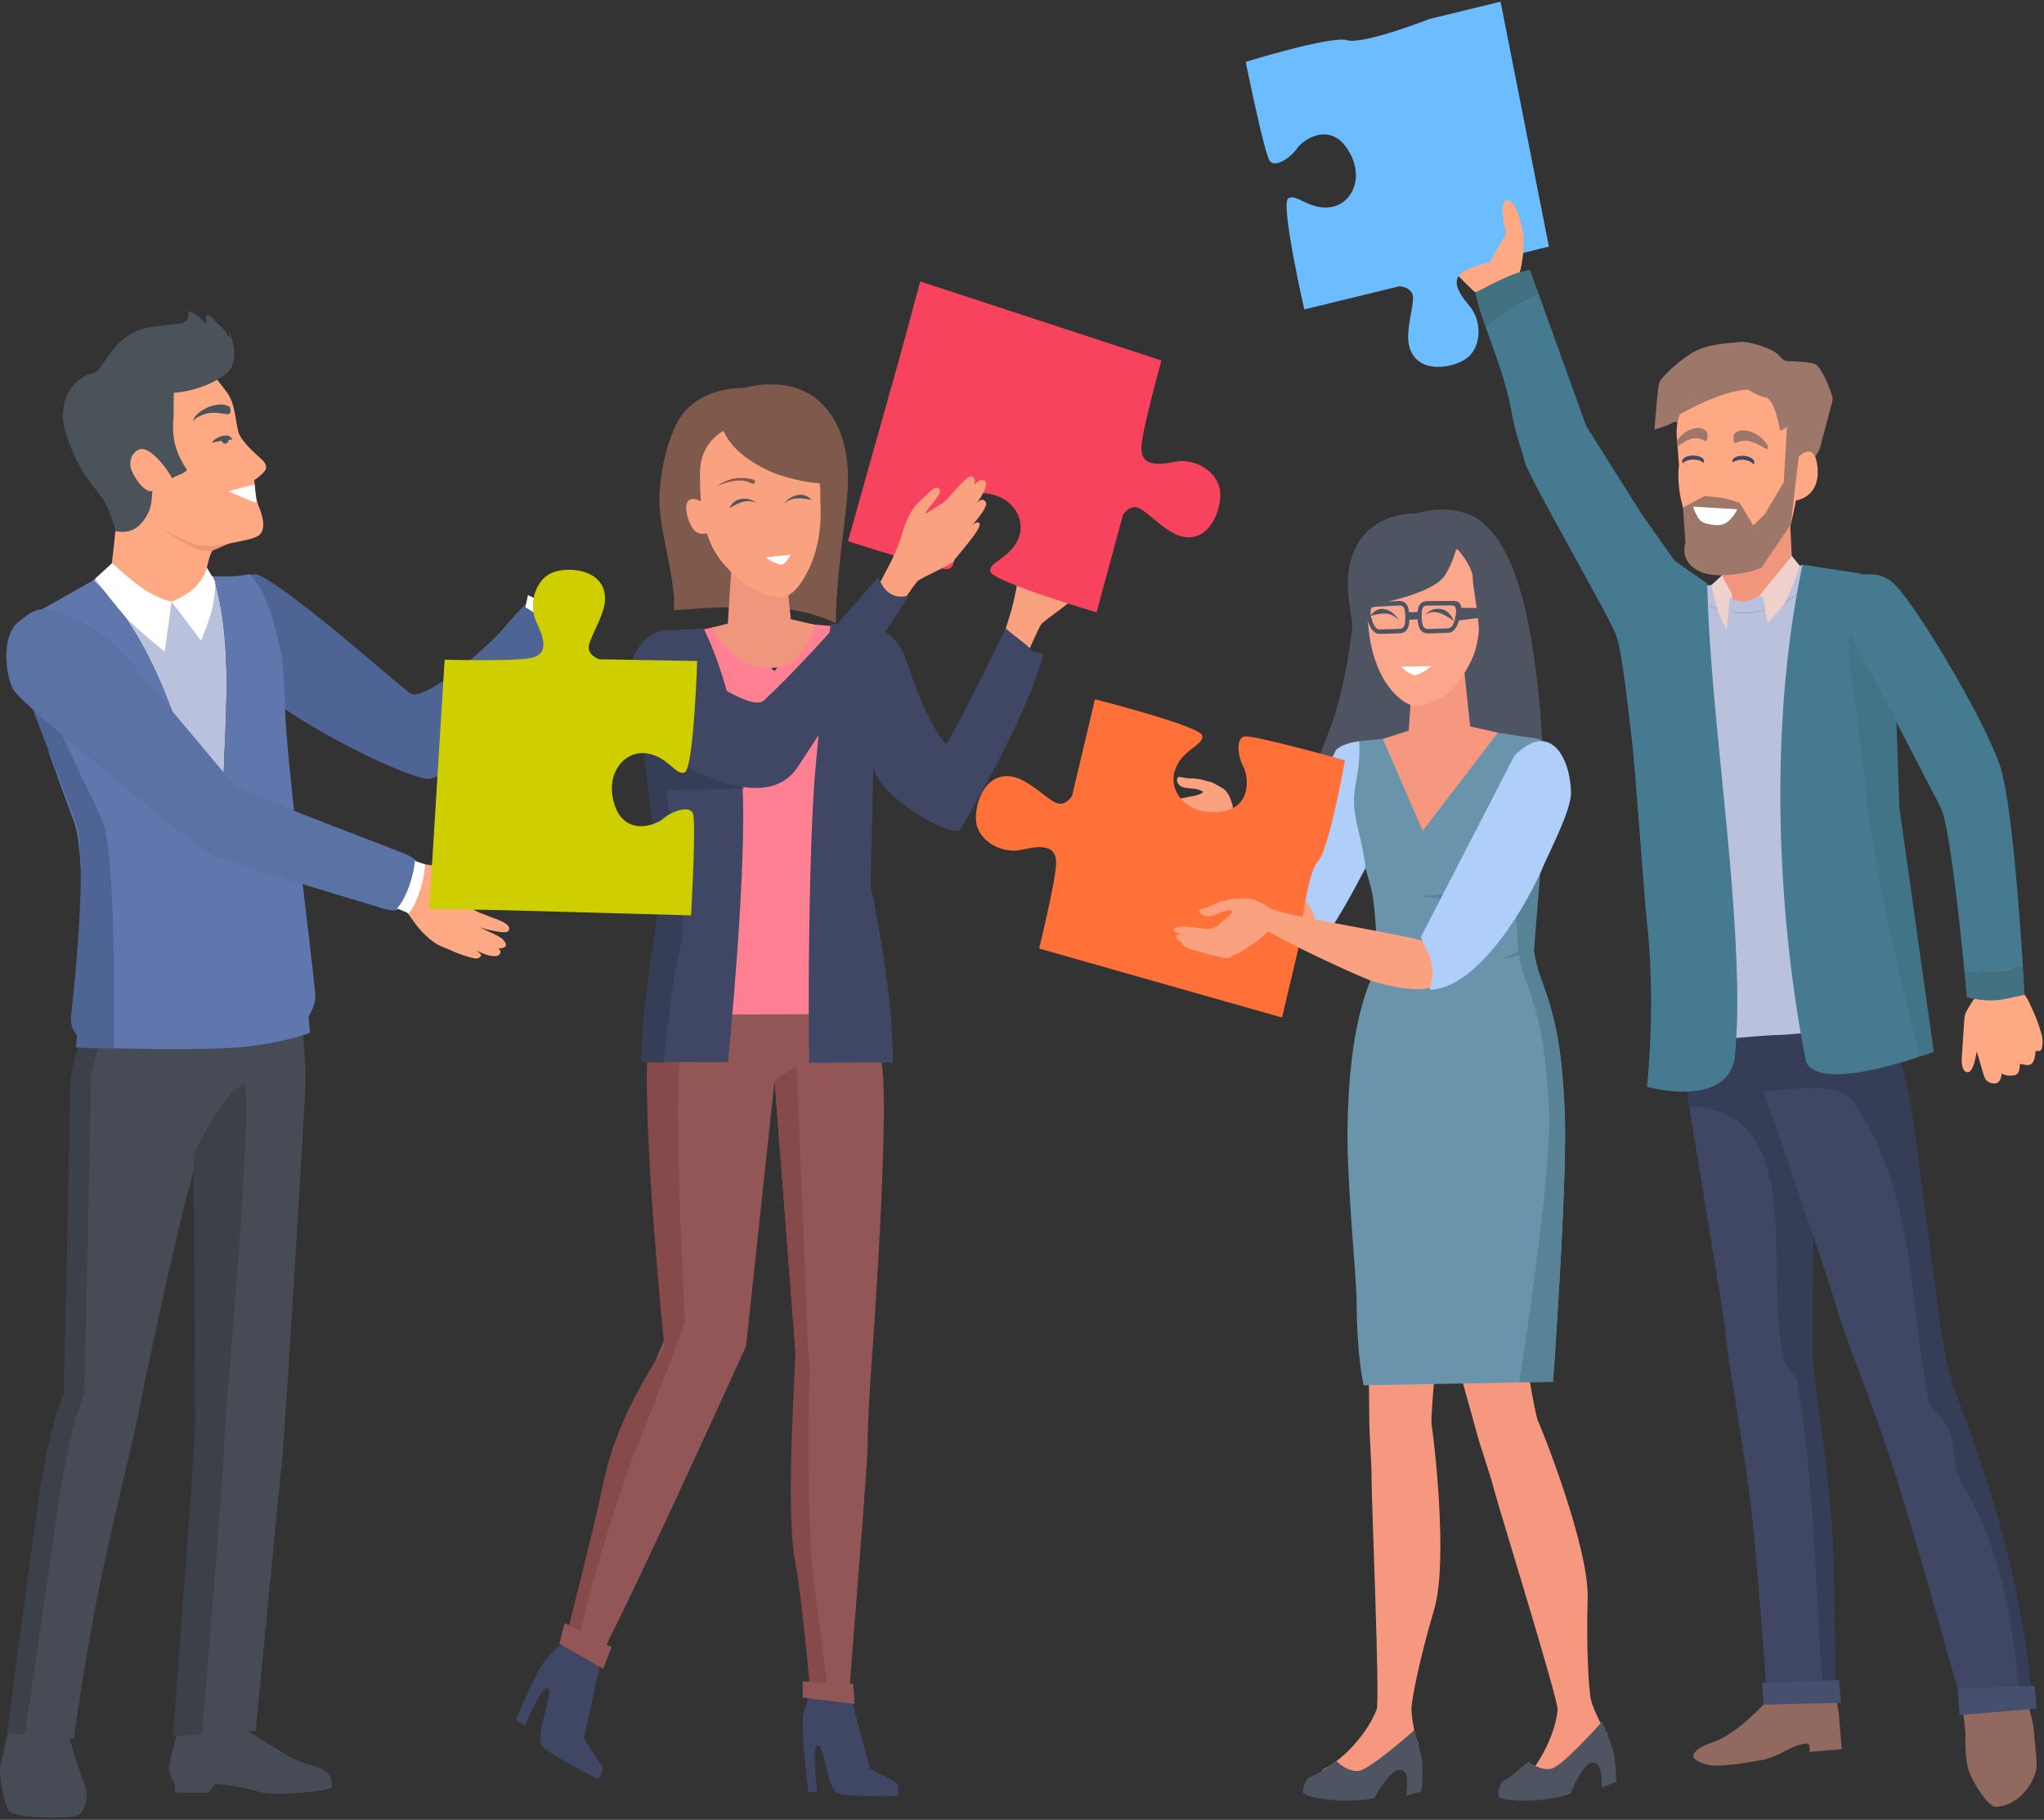 <svg width="693" height="617" fill="none" xmlns="http://www.w3.org/2000/svg"><rect width="100%" height="100%" fill="#333333" stroke="none"/><path d="M228.515 206.926c.768-.061 1.532-.121 2.284-.185 9.678-.822 19.544-1.12 29.253-.769 8.046.291 15.805 1.768 23.145 5.214.069.033.135.068.204.101-.017-2.098.024-4.322.147-6.645.802-15.057 3.344-29.71 3.812-38.496.265-4.972 1.06-19.826-9.115-29.648s-25.927-5.001-25.927-5.001-15.865-.652-22.45 11.311c-3.134 5.694-5.497 13.997-6.208 23.712-.783 10.696 3.409 21.321 4.834 35.624.079.789.076 2.521.021 4.782z" fill="#7F594B"/><path d="M299.192 362.694c-1.644-15.962-3.442-26.221-4.911-34.408l-70.095-2c-2.127 8.125-3.537 17.505-4.593 32.19-1.763 24.521 8.343 89.763 8.343 89.763s-13.061 28.25-19.086 49.934c-6.209 22.349-17.252 66.778-17.252 66.778s3.585 4.628 7.07 4.662c3.042.029 54.276-113.231 54.276-113.231l9.676-90.035 6.981 90.51c.485 4.69.794 8.551.626 9.541-.501 2.955-4.537 48.422.973 65.713 2.836 8.901 2.838 37.788 4.164 48.817h12.188c-.175-4.063 6.859-85.764 6.653-92.089-.233-7.158 1.821-33.83 1.821-33.83s5.184-72.719 3.166-92.315z" fill="#935656"/><path d="M230.341 359.66c1.069-14.866.146-24.684.462-33.186l-6.617-.189c-2.127 8.126-3.537 17.505-4.593 32.19-1.763 24.521 5.652 98.453 5.652 98.453s-15.69 21.662-20.447 44.789c-4.048 19.678-15.101 61.193-15.139 63.131 1.529.472 3.491 1.274 4.882 1.66-.166-9.469 13.559-56.429 21.339-75.745 9.191-22.819 16.394-42.401 16.394-42.401s-3.695-64.182-1.933-88.702zM269.662 529.928c2.66 14.277 5.704 51 5.704 51s4.889-.034 6.334 0c-1.464-11.936-4.825-36.23-6.161-48.693-1.937-18.067-1.474-62.758-.973-65.713.168-.991-.141-4.852-.626-9.541l-3.837-95.653-7.481 5.019 6.981 90.51c.484 4.689-3.649 53.168.059 73.071z" fill="#864A4A"/><path d="M222.371 343.621c.167-2.803 1.735-15.255 3.45-29.359 2.494-20.511 5.3-44.515 4.567-47.414-1.465-5.797-2.753-51.315-2.753-51.315l16.99-3.396 17.998 15.39 11.579-15.929s13.92 1.122 16.546 1.472c-.139.568-.359 12.438-.526 26.729-.248 21.374-.375 48.164.072 50.663.036.203 10.063 53.16 10.063 53.16s-58.039.692-77.986-.001z" fill="#FF8092"/><path d="M265.448 184.193l2.675 25.745 8.359 1.928s-3.865 14.584-15.119 14.584c-14.096 0-19.943-13.674-19.943-13.674l5.343-1.35 1.313-20.73 17.372-6.503z" fill="#EF967C"/><path d="M278.126 166.455c.1-5.011-4.446-15.755-4.446-15.755-2.268-6.022-6.51-10.384-18.939-8.027-13.409 2.543-17.514 10.158-17.422 18.108.03 2.58.022 5.769.297 9.222-1.211-.688-2.826-1.254-4.038-.37-2.205 1.609-.059 8.435 1.981 10.304 1.633 1.496 3.419 1.072 4.074.842 1.277 3.964 3.264 7.85 6.417 11.223 9.762 10.443 17.373 10.657 19.226 10.516 4.342-.33 9.383-8.316 11.535-16.785 2.152-8.47 1.215-14.267 1.315-19.278z" fill="#FAA180"/><path d="M244.717 143.448s0 8.797 16.326 16.352c4.022 1.861 12.641 3.987 17.222 4.056l4.582.069s-2.497-18.709-14.364-24.356c-11.867-5.647-23.766 3.879-23.766 3.879z" fill="#7F594B"/><path d="M247.267 172.316s2.821-1.853 5.292-2.315c2.471-.462 3.995.611 3.995.611s-1.773-1.865-5.01-1.477c-3.238.387-4.277 3.181-4.277 3.181zM275.13 169.517s-3.166-.847-5.649-.476c-2.483.37-3.673 1.9-3.673 1.9s1.231-2.37 4.429-3.064c3.197-.695 4.893 1.64 4.893 1.64z" fill="#4F5463"/><path d="M259.49 188.982l4.843-.526 3.74-.406s-.425.862-1.044 1.717c-.534.737-1.212 1.468-1.887 1.637-.627.157-1.758-.268-2.845-.804-1.442-.711-2.807-1.618-2.807-1.618z" fill="#fff"/><path d="M255.812 162.715s.578 1.224-.366 1.293c-.944.068-2.02-1.339-5.45-1.078-3.43.261-6.725 1.826-6.725 1.826s2.32-2.116 6.358-2.614c1.753-.216 3.831-.127 6.183.573z" fill="#7F594B"/><path d="M244.506 360.131c-8.927.094-17.998-.202-27.034-.063.046-2.933.152-6.002.342-9.179 1.324-22.235 7.216-49.234 7.216-49.234s-11.659-76.358-10.279-79.086c3.295-6.514 7.112-8.438 10.04-8.799l13.773-.701s10.277 19.698 12.874 48.661c2.031 22.663-2.146 72.503-4.625 98.384-.771.008-1.539.009-2.307.017z" fill="#404764"/><path d="M217.597 250.291s5.871 46.007 5.967 51.773c.096 5.766-3.476 24.843-4.51 35.337-1.034 10.494-1.582 22.668-1.582 22.668l7.422.231s3.252-30.551 5.943-39.689c2.691-9.138-5.038-52.67-5.038-52.67l26.708-.711-34.91-16.939z" fill="#353D57"/><path d="M340.353 215.115s.903 2.052 3.702 3.693 4.876 1.436 4.876 1.436 2.98-6.771 3.883-8.309c.903-1.539 10.564-7.694 11.016-9.233.452-1.539 7.855-13.029 6.14-14.157-.711-.468-1.53.233-2.24 1.18 1.778-3.015 4.151-7.421 3.143-8.566-1.535-1.744-2.98.923-2.98.923s3.973-7.9.813-8.104c-1.064-.069-2.042.953-2.876 2.327.307-1.127.259-2.43-1.187-2.841-.727-.206-1.936 1.298-3.227 3.255-1.918 2.908-4.018 6.815-4.99 7.601-1.625 1.315-5.056 4.635-5.056 4.635s0-.718 1.083-2.77 3.702-5.95 1.896-6.668-3.07 2.462-5.598 5.54-3.612 8.822-3.883 12.208c-.271 3.385-1.999 9.763-1.999 9.763l-2.516 8.087z" fill="#FAA180"/><path d="M296.111 260.01l-.955 40.174s5.891 26.999 7.216 49.234c.226 3.797.334 7.44.362 10.879-8.786-.214-17.576.016-26.376.003l-2.017-.004c-.471-25.31.066-76.682 2.141-99.832 2.596-28.963 5.141-48.866 5.141-48.866l13.772.701c2.928.362 7.646 2.653 10.94 9.167 1.38 2.728 5.639 19.653 14.141 30.694.986 1.281 20.513-39.091 20.513-39.091s3.171 2.712 6.097 4.863c2.927 2.152 2.847 3.937 6.722 3.312-5.084 21.578-28.23 59.875-28.329 60.005-2.392 3.151-27.701-10.828-29.368-21.239z" fill="#404764"/><path d="M311.997 95.428l-6.672 24.63-17.835 63.424s30.91 9.99 33.911 9.464c3.001-.526 2.445-6.936.73-10.423-1.715-3.488-2.542-14.633 8.752-15.341 11.294-.709 17.195 7.984 14.506 15.074-2.69 7.09-10.108 8.108-9.682 11.455.426 3.347 36.076 13.903 36.076 13.903l8.942-33.013s2.469-4.123 5.935-2.075c3.466 2.048 8.716 7.874 13.617 9.242 10.225 2.854 14.487-10.334 13.237-16.211-1.25-5.877-8.513-10.361-15.264-8.975-6.751 1.386-11.568.987-11.267-5.083.301-6.07 6.803-29.269 6.803-29.269l-81.789-26.802z" fill="#F7435D"/><path d="M298.121 197.977s.518 2.185 2.975 4.318c2.457 2.133 4.536 2.316 4.536 2.316s4.147-6.105 5.312-7.45c1.165-1.346 11.771-5.607 12.491-7.036.721-1.429 10.067-11.354 8.583-12.781-.615-.592-1.547-.054-2.415.745 2.29-2.635 5.416-6.527 4.632-7.84-1.196-1.999-3.096.355-3.096.355s5.327-7.03 2.257-7.817c-1.033-.265-2.179.558-3.247 1.755.505-1.051.692-2.341-.656-3.013-.677-.338-2.136.917-3.758 2.602-2.409 2.503-5.177 5.956-6.273 6.549-1.834.992-5.805 3.619-5.805 3.619s.129-.706 1.563-2.522c1.434-1.816 4.71-5.164 3.064-6.205-1.646-1.041-3.461 1.852-6.501 4.409-3.039 2.557-5.138 8.005-6.013 11.283-.875 3.278-3.722 9.228-3.722 9.228l-3.927 7.485z" fill="#FAA180"/><path d="M222.371 221.907c2.457-3.183 31.279 20.566 36.581 15.621 16.797-15.667 38.929-42.075 38.929-42.075s.927 4.136 4.186 5.937c3.259 1.801 6.183.306 6.183.306s-26.592 41.419-37.781 58.313c-11.189 16.894-38.974-1.011-45.495-4.342-6.52-3.331-12.844-20.491-2.603-33.76zM197.976 589.397l5.567-25.496s-7.552-4.862-12.354-8.432l-.438 1.677s-2.781 2.007-5.94 5.819c-3.159 3.812-9.971 20.25-9.971 20.25l3.125 1.861s6.056-14.486 7.899-12.707-4.739 16.519-2.106 19.569c2.633 3.05 18.957 11.182 18.957 11.182s2.37-2.796 1.394-4.32c-.976-1.525-6.133-9.403-6.133-9.403zM294.979 599.624l-6.018-22.435c-5.294-.242-7.449-.929-12.695-2.166l-1.742-.412c-.54 1.266-1.416 3.576-2.111 6.63-1.081 4.753 1.658 26.419 1.658 26.419l2.94-.104s-1.954-16.719.386-15.879c2.339.84 2.921 14.49 6.48 16.149 3.559 1.659 20.53 1.021 20.53 1.021s.783-3.546-.704-4.517c-1.488-.973-8.724-4.706-8.724-4.706z" fill="#404764"/><path d="M191.419 550.263l15.905 8.123-2.821 7.388-14.844-8.503 1.76-7.008zM272.16 570.053v5.493l17.608 2.151-.497-6.807-17.111-.837z" fill="#935656"/><path d="M516.049 452.415s4.172 26.909 5.437 29.457c1.265 2.548 17.284 42.768 16.796 60.019-.488 17.251.348 31.44 1.204 34.727.855 3.286 4.438 10.505 5.375 10.828.936.323-15.331 16-20.295 17.983-4.964 1.982-8.993-1.215-8.993-1.215s3.68-2.919 6.92-8.569c2.549-4.445 4.997-10.056 5.608-15.917.333-3.197-19.823-68.073-21.534-74.645-1.711-6.573-4.358-13.469-6.174-20.254-1.816-6.785-6.656-23.909-6.656-23.909l22.312-8.505z" fill="#F5987F"/><path d="M514.25 275.831c2.829-.019 5.664-.055 8.501-.094-.629-6.149-.879-12.66 0-19.133.647-4.766-1.218-23.13-1.819-27.764-3.424-26.397-8.324-42.361-17.494-50.954-9.17-8.592-23.184-3.803-23.184-3.803s-13.616-.743-20.026 10.462-1.175 24.386-1.825 28.841c-.65 4.454-1.613 14.406-5.437 27.588-1.977 6.816-6.551 16.882-7.743 22.142a120.896 120.896 0 00-2.181 12.729c23.734.016 47.474.145 71.208-.014z" fill="#4F5463"/><path d="M487.667 453.361s-2.85 27.081-2.28 29.868c.571 2.786 5.769 45.767.884 62.319s-7.706 30.483-7.72 33.879c-.014 3.396 1.603 11.291 2.426 11.843.822.552-18.914 11.546-24.22 12.193-5.306.647-8.384-3.475-8.384-3.475s4.305-1.881 8.882-6.514c3.601-3.645 7.403-8.443 9.493-13.953 1.14-3.005-1.75-70.879-1.723-77.67.027-6.792-.767-14.135-.787-21.159-.02-7.024-.318-24.816-.318-24.816l23.747-2.515z" fill="#F5987F"/><path d="M460.906 251.279c-2.642.342-5.771 1.101-7.761 2.774-.662.556-6.993 15.093-12.719 28.344-4.255 9.847-8.175 18.985-9.186 21.147-2.138 6.189-1.225 10.724 1.271 12.949 2.937 2.617 11.427 6.348 16.362 1.501 5.181-6.038 15.025-25.478 17.469-30.314-1.92-15.558-5.001-20.843-5.436-36.401z" fill="#AFCEFA"/><path d="M522.091 330.783c-.746-2.006-1.448-4.917-2.039-8.133-.728-3.954-1.289-8.372-1.555-12.152-.944-13.416 1.943-27.856 1.943-27.856s9.091-20.537 7.933-22.909c-2.765-5.666-4.878-9.036-7.335-9.351-1.35-.173-6.25-.916-10.391-1.551-3.393-.52-6.278-.967-6.278-.967s-34.308 3.085-34.25 2.563c0 0-7.261.599-9.213.853.436 15.558-4.087 15.093-.362 30.32 2.308 9.434 2.49 13.102 2.49 13.102s.497 1.462 1.926 6.96c1.511 5.818 2.306 25.138 1.6 26.586-2.151 4.406-9.294 18.366-9.704 54.652-.211 18.688 3.02 49.832 3.065 57.536.123 20.638 2.434 29.209 2.434 29.209l64.177-1.143s5.002-68.615 3.947-91.906c-1.056-23.293-3.472-32.594-8.388-45.813z" fill="#6A94AB"/><path d="M417.76 272.619c.124.42.188.789.226 1.139 3.641 6.312 23.487 28.841 27.052 35.169.095.168 3.607 8.627-3.92 10.58-7.056 1.83-15.422-9.581-15.471-9.671-4.807-8.626-11.432-22.739-13.824-29.774-2.566.739-5.195 1.162-5.195 1.162-.531.024-1.041.135-1.583.153-2.328.078-4.473.71-6.881.434-1.08-.124-2.65.388-3.612-.329-.641-.478-1.349-1.366-1.938-1.968-.772-.79-1.599-1.69-2.196-2.643-.716-1.142-1.727-2.043-2.53-3.131-.487-.66-1.136-1.709-1.261-2.538-.061-.402.103-1.194.695-.658-.448-1.061-.909-1.958-.298-2.799.831-1.142 1.765.051 2.764.879-.517-.672-1.025-1.136-1.349-1.935-.247-.612-.573-1.139-.081-1.539.371-.302 1.223-.223 1.688-.064 2.254.769 4.293 3.055 6.258 4.526.868.649 1.363.986 2.271 1.115 1.209.172 2.039-.018 3.165-.292 1.953-.476 4.756-.613 6.234-1.919-2.204-1.53-4.452-.958-6.729-1.568-1.681-.45-2.939-2.263-1.694-3.592 1.32.187 2.791.526 4.087.552 1.73.035 3.39.218 5.196.801.887.287 1.747.348 2.571.791a121.91 121.91 0 013.106 1.744c1.793 1.027 2.694 3.498 3.249 5.375z" fill="#FAA180"/><path d="M495.839 221.875l2.607 24.414 9.414 2.113-25.501 33.248-13.523-31.112 8.793-2.837 1.279-19.659 16.931-6.167z" fill="#F5987F"/><path d="M501.367 212.519c-.614-7.626-1.914-12.564-2.055-16.816-.099-2.986-3.457-7.567-4.917-9.232-2.634-1.244-6.016-1.884-10.326-1.634-12.265.712-16.811 1.762-18.267 7.699 0 0-3.08 10.648-2.375 15.369.705 4.721.505 10.299 3.61 18.057 3.105 7.758 8.5 12.732 12.538 13.392 1.164.19 5.402-.294 10.117-3.475 4.855-3.275 9.353-11.306 10.482-15.465.769-2.832 1.36-5.821 1.193-7.895z" fill="#FCA68C"/><path d="M494.623 182.122s-1.175 7.753-4.986 13.268c-3.811 5.514-20.483 9.144-24.894 9.716l-4.411.572s.135-17.942 10.896-24.588c10.76-6.646 23.395 1.032 23.395 1.032zM492.847 210.547s-2.951-2.376-5.526-2.923c-2.574-.547-4.149.91-4.149.91s1.827-2.51 5.197-2.082c3.371.429 4.478 4.095 4.478 4.095zM464.61 208.873s3.285-1.2 5.871-.775c2.586.425 3.839 2.416 3.839 2.416s-1.303-3.1-4.635-3.935c-3.333-.835-5.075 2.294-5.075 2.294z" fill="#4F5463"/><path d="M485.307 225.856l-5.798.076-4.477.059s.766.784 1.755 1.538c.853.649 1.872 1.276 2.71 1.358.778.076 1.96-.472 3.055-1.123 1.455-.864 2.755-1.908 2.755-1.908z" fill="#fff"/><path d="M525.117 376.594c-1.055-23.291-3.472-32.592-8.387-45.811-.643-1.729-1.253-4.133-1.788-6.823a94.83 94.83 0 005.11-1.31c.592 3.216 1.294 6.128 2.039 8.133 4.916 13.219 7.332 22.52 8.387 45.811 1.055 23.292-3.947 91.906-3.947 91.906h-11.47c.001 0 11.112-68.614 10.056-91.906z" fill="#588397"/><path d="M522.746 289.093l-2.694 33.557s-3.753 1.099-6.832 1.698c-3.079.598-4.283.804-4.283.804l5.752-2.502s-.683-17.3-1.676-18.753l-.992-1.453s-.477.156-8.7 1.738c-8.224 1.582-21.624-.285-21.624-.285s20.975-1.92 26.163-3.584c5.189-1.663 8.677-8.998 9.631-15.321.955-6.323 2.949-12.393 2.949-12.393l2.306 16.494z" fill="#588397"/><path d="M434.647 344.979l5.784-24.386s2.44-24.39 6.36-28.483c3.921-4.093 9.186-34.335 9.186-34.335s-31.112-8.705-34.081-8.084c-2.969.622-2.192 6.887-.364 10.246 1.828 3.359 3.039 14.258-8.178 15.351-11.217 1.093-17.392-7.222-14.961-14.269 2.431-7.047 9.779-8.307 9.239-11.574-.54-3.267-36.39-12.359-36.39-12.359l-7.753 32.686s-2.314 4.13-5.836 2.244c-3.521-1.886-8.949-7.413-13.874-8.581-10.276-2.438-14.06 10.644-12.611 16.362 1.448 5.718 8.833 9.859 15.504 8.262 6.671-1.597 11.48-1.375 11.391 4.587-.089 5.963-5.754 28.939-5.754 28.939l82.338 23.394z" fill="#FF7138"/><path d="M429.677 307.287c.426.267.759.524 1.056.777 7.973 3.205 48.542 9.032 56.46 12.283.21.086 5.215 8.231 0 13.211-4.889 4.669-22.451-1.073-22.562-1.119-10.746-4.456-27.227-12.319-34.635-16.658-1.723 1.755-3.738 3.294-3.738 3.294-.454.263-.823.584-1.29.848-2.007 1.134-3.437 2.612-5.782 3.508-1.052.402-2.061 1.522-3.453 1.411-.928-.074-2.223-.434-3.198-.629-1.279-.255-2.688-.57-3.935-1.032-1.494-.553-3.068-.784-4.598-1.255-.928-.286-2.292-.798-3.026-1.382-.356-.283-.805-.971.123-.829-1.194-.614-2.278-1.096-2.366-2.028-.121-1.267 1.605-.774 3.114-.594-.964-.281-1.763-.406-2.65-.875-.679-.359-1.364-.617-1.228-1.153.103-.404.918-.736 1.45-.828 2.579-.444 6.105.384 8.954.615 1.258.102 1.95.134 2.854-.184 1.202-.424 1.797-.954 2.59-1.685 1.377-1.268 3.762-2.667 4.093-4.358-3.105-.168-4.671 1.312-7.151 1.889-1.83.427-4.309-.396-4.202-1.997 1.312-.464 2.872-.88 4.042-1.458 1.562-.771 3.173-1.394 5.214-1.776 1.002-.187 1.812-.536 2.876-.574 1.335-.047 2.73-.066 4.067-.083 2.362-.03 5.018 1.466 6.921 2.661z" fill="#FAA180"/><path d="M453.111 597.079s-7.115 5.045-8.619 5.26c-1.504.215-2.794 3.228-2.794 5.053 0 1.824 9.026 3.114 14.614 3.114 5.587 0 9.67-.86 9.67-.86s5.158-9.885 8.811-9.671c3.653.215 1.934 8.811 1.934 8.811l5.158-1.394s.906-7.307 0-11.715c-.907-4.408-2.391-9.066-2.391-9.066s-15.016 13.364-18.884 13.794c-3.869.429-7.499-3.326-7.499-3.326zM518.187 597.211s-6.478 5.841-7.947 6.23c-1.469.389-2.398 3.532-2.185 5.344.213 1.812 9.328 2.039 14.877 1.387 5.549-.652 9.504-1.982 9.504-1.982s3.969-10.42 7.622-10.632c3.654-.213 2.949 8.525 2.949 8.525l4.96-1.987s.048-7.363-1.367-11.635c-1.415-4.271-3.432-8.725-3.432-8.725s-13.354 15.025-17.146 15.903c-3.792.879-7.835-2.428-7.835-2.428zM504.318 206.142l-8.916-.053c-.029-.495-.138-.968-.404-1.367-.458-.686-1.213-1.018-2.246-.987l-8.903.06c-2.485.076-3.087 1.876-3.206 3.693l-2.918.089c-.188-1.916-.829-3.906-3.468-3.826l-8.89.483c-1.032.032-1.766.409-2.18 1.122-.74 1.274-.048 3.131.334 4.368.065.211 1.222 5.296 4.294 5.202l6.58-.201c3.02-.092 3.415-2.727 3.431-4.622l2.835-.086c.096 1.899.53 4.838 3.735 4.74l6.58-.201c2.148-.066 3.201-2.597 3.659-4.19l8.817-1.13.866-3.094zm-29.969 7.068l-6.58.201c-1.923.059-2.619-3.382-2.664-3.54-.79-2.024-.301-3.455-.138-3.735.154-.266 1.082-.432 1.646-.449l7.708-.419c1.7-.052 2.019.93 2.112 3.907.092 3.003-.414 3.984-2.084 4.035zm19.019-3.866c-.036.161-.515 3.638-2.438 3.697l-6.58.201c-1.671.051-2.237-.897-2.331-3.9-.093-2.977.163-3.977 1.864-4.029l7.72-.052c.564-.017 1.5.091 1.671.348.178.268.756 1.667.094 3.735z" fill="#4F5463"/><path d="M513.482 256.15l-31.786 61.598s3.28 6.528 3.724 8.898c1.325 7.072-2.236 9.083.191 8.88 16.616-1.386 33.055-30.653 37.754-42.117 1.611-3.93 9.393-18.712 9.281-24.711-.215-11.5-6.937-24.775-19.164-12.548z" fill="#AFCEFA"/><path d="M79.14 201.305c.57-2.939 2.074-5.943 7.104-6.629 3.055-.417 20.623 13.362 34.317 24.889 8.853 7.452 16.492 14.042 18.472 15.43 1.713 1.201 5.473-.399 9.843-3.222 8.494-5.487 19.292-15.592 21.835-18.708 3.851-4.72 7.786-8.574 7.786-8.574s3.961.857 6.793 4.733c2.832 3.876 4.003 9.841 4.003 9.841s1.67 2.502-2.86 8.431c-8.305 10.869-34.077 35.924-40.708 36.558-6.631.634-44.504-18.32-56.319-29.247-11.815-10.927-11.763-25.784-10.266-33.502z" fill="#4D6494"/><path d="M59.96 588.216s-2.595 8.785-2.573 10.787c.014 1.236.082 3.477 1.241 4.498.719.634.76 4.263.76 4.263h11.355s2.146-3.11 2.64-3.003c1.591.347 8.103.73 14.075 2.666 5.973 1.937 24.768-.474 24.956-1.386.188-.912 1.405-5.732-7.425-7.746-5.626-1.283-9.798-4.678-10.596-5.033-.797-.355-14.235-8.696-14.235-8.696s-18.523 1.429-20.198 3.65zM28.357 604.029c-2.085-4.733-5.538-17.461-5.538-17.461l-18.803-2.003s-.207.108-.498.317c-.689.496-2.18 9.342-3.222 13.165-1.043 3.823 1.163 13.264 2.623 15.812 1.459 2.549 18.349 2.731 22.311 2.003 3.962-.727 5.213-7.099 3.127-11.833z" fill="#464B56"/><path d="M71.713 126.23l5.044 6.542c3.122 4.05 2.928 9.595 4.069 13.652.704 2.503 3.726 5.553 6.554 8.095 1.756 1.578 2.887 2.515 2.847 4.061-.041 1.619-4.004 4.185-4.004 4.185s.286 6.169 1.577 9.132 2.598 7.878-.201 9.724c-2.799 1.845-11.145 2.345-14.68 4.09-3.534 1.744-5.181 25.205-5.181 25.205L37.12 197.97s2.835-23.716 2.917-28.441c.045-2.623-4.475-8.191-5.941-15.801-1.174-6.098-.388-13.507 6.281-21.764 5.428-6.722 10.688-9.777 15.315-10.776 8.15-1.76 14.336 2.856 16.021 5.042z" fill="#FFA884"/><path d="M76.181 127.149c.285-.209.563-.436.835-.684 3.634-3.307 2.494-10.055.705-13.966.11.644.078 1.35.044 1.992-1.124-1.97-2.552-3.484-4.186-5.063-.802-.776-2.37-2.859-3.645-2.618-.035.98.043 1.989-.034 2.965-.735-.594-1.453-1.422-2.189-2.088-1.165-1.055-2.34-1.504-3.657-2.294-.454 1.324.188 2.241-.878 3.279-.76.741-1.625.996-2.663 1.112-2.842.318-11.486 1.037-14.057 2.325-6.563 3.288-7.881 6.128-12.256 12.124-.937 1.284-1.295 1.92-2.827 2.312-.899.23-1.725.535-2.549.966a13.452 13.452 0 00-4.656 3.999c-2.002 2.759-2.803 6.175-2.857 9.543-.057 3.549 2.474 12.332 7.972 20.672 1.348 2.045 3.023 3.939 4.503 5.896 3.866 5.11 5.37 12.473 5.37 12.473 4.692.906 7.887-.78 10.352-4.863 1.935-3.205 1.817-5.062 2.164-8.813-2.132.734-5.342-3.012-7.016-6.803-1.136-2.573-.228-6.128 2.537-7.214 4.06-1.595 10.938 8.816 11.11 9.746 1.201-.846 4.374-1.593 5.094-2.851-1.49-2.233-2.605-4.344-3.375-6.49-1.169-3.255-1.547-6.59-1.241-10.546.177-2.281.052-7.029.161-9.12 5.509-.244 12.63-2.61 17.24-5.991z" fill="#4A525A"/><path d="M86.333 164.328c-.041-.241-8.761 2.224-8.761 2.224s7.553 3.481 8.739 3.716l.601.119-.579-6.059z" fill="#fff"/><path d="M77.942 138.029s.655 1.891-.318 2.321c-.973.43-3.867-.981-7.528-.131-3.661.849-4.593 2.644-4.593 2.644s-.281-1.285 2.521-3.378c1.339-1 3.117-1.785 4.87-2.138 1.917-.386 3.802-.253 5.048.682z" fill="#4A525A"/><path d="M100.068 327.185h-63.06S23.87 357.809 23.87 367.729c0 9.92-2.19 104.811-2.19 104.811s-4.817 9.92-8.758 37.525c-3.941 27.605-10.41 77.556-10.41 77.556l22.508 1.85s3.229-24.197 8.046-48.351c4.817-24.154 12.7-55.209 13.576-60.385.876-5.176 19.706-96.615 23.648-94.89 3.941 1.725-1.314 97.047-1.314 105.674 0 8.626-7.445 97.047-7.445 97.047l25.165-1.849s8.117-83.984 8.993-92.179c.876-8.195 7.445-115.594 7.883-126.808.437-11.216-3.504-40.545-3.504-40.545z" fill="#464B56"/><path d="M8.443 588.107s7.429-50.439 11.37-78.043c3.941-27.605 8.758-37.525 8.758-37.525s2.19-94.89 2.19-104.811c0-9.92 13.138-40.544 13.138-40.544h-6.892s-13.138 30.624-13.138 40.544c0 9.92-2.19 104.811-2.19 104.811s-4.817 9.92-8.758 37.525C8.98 537.668 2.511 587.62 2.511 587.62l5.932.487zM75.867 491.518c0-4.995 3.596-45.174 5.857-78.45 1.644-24.19 2.583-44.732.924-45.458-.577-.253-3.771 2.374-6.867 6.315-2.351 2.993-9.198 14.441-10.247 18.265.339 27.266.636 83.033.636 89.65 0 8.626-7.567 106.724-7.567 106.724l9.862-.509c.6-7.137 7.402-88.291 7.402-96.537z" fill="#3B4049"/><path d="M76.132 287.086c-2.345-30.49 5.028-62.06-3.781-91.72-.365-.023-.573-.042-.573-.042s-6.007 7.118-13.601 8.673c-7.594 1.555-20.163-10.952-20.163-10.952s-2.668 1.553-6.383 3.69c25.538 24.171 29.491 60.332 44.501 90.351z" fill="#B9C1DD"/><path d="M106.915 337.767c-1.261-15.832-10.35-82.155-10.35-100.297 0-2.19-.32-7.303-.798-13.286.111-.069-2.907-15.603-6.275-22.306-1.284-2.555-2.81-4.971-4.663-7.201-5.476 1.017-10.776.798-12.478.69 8.809 29.661 1.435 61.23 3.781 91.72-15.01-30.019-18.963-66.181-44.501-90.351-6.071 3.494-14.944 8.552-19.569 10.964l-.017.001s-.416.236-1.089.637c15.654 8.276 10.181 31.938 5.533 46.681 3.416 9.494 6.78 18.718 8.693 23.858 4.817 12.94 1.894 76.229 1.894 76.229s37.883 1.294 53.435 0c15.552-1.293 24.558-4.938 24.558-4.938l-.449-5.6c.001-.001 2.512-4.072 2.295-6.801z" fill="#6077AD"/><path d="M38.502 355.416c.092-3.628 1.084-64.066-3.559-76.539-2.07-5.56-11.898-24.031-15.592-34.322-1.697 3.416-11.416-21.142-13.269-17.467 2.278 6.284 18.287 48.195 19.625 51.789 3.769 10.124.343 48.412-1.612 65.676-.196 1.735.117 3.126.548 4.156.597 1.429 1.42 2.165 1.42 2.165l-.296 4.231c.001-.002 7.185.457 12.735.311z" fill="#4D6494"/><path d="M38.044 190.904l-5.818 5.294s8.063 10.863 12.018 14.717c3.955 3.853 11.603 10.024 11.603 10.024l2.33-16.943 9.99 13.221s2.987-7.203 3.873-11.297c1.186-5.48.898-8.696.898-8.696l-2.805-4.806s-1.097 4.141-4.302 7.003c-3.223 2.878-7.654 4.575-7.654 4.575s-4.431-.892-9.381-4.23c-4.949-3.336-10.752-8.862-10.752-8.862z" fill="#fff"/><path d="M71.826 150.137s1.035-2.043 4.383-2.46c1.954-.244 2.567 1.318 2.567 1.318s-.31.016-1.268.119c-.004.713-.537 1.29-1.196 1.29-.557 0-1.004-.421-1.138-.979a56.901 56.901 0 00-3.348.712z" fill="#4A525A"/><path d="M140.864 292.988l-5.622 11.803c.075.382.257.627.394.925 1.099 2.377 3.213 4.527 4.701 6.783 1.802 2.732 5.857 6.896 8.988 8.214l5.731 2.412c1.325.557 2.773.962 4.096 1.365 2.54.774 3.139.58 3.914-.363.437-.532-1.02-1.35-1.513-1.817 1.81.798 3.753 1.73 5.7 1.839.8.045 1.535.03 2.085-.577.591-.653.466-1.668-.585-1.973.495.126 2.448-.267 2.669-.794.408-.969-.574-1.824-.784-2.135-.828-1.225-6.725-3.591-8.214-4.358 1.859.684 8.98 2.516 9.857 1.389 1.962-2.523-4.986-4.377-6.523-5.024-1.927-.811-4.261-1.473-5.869-2.755-1.141-.91-2.429-2.108-3.389-3.188-.355-.399-1.658-1.658-1.48-2.226.493-1.576 5.32.195 6.322.617.927.39 4.862 2.256 4.969.321.044-.794-1.719-2.521-2.3-2.965-1.022-.779-2.429-1.415-3.646-1.942-6.235-2.701-12.779-6.003-19.501-5.551z" fill="#FFA884"/><path d="M69.69 288.724c-4.144-2.776-62.133-49.471-65.17-54.877-2.424-4.315-4.315-17.453 1.313-22.631 5.138-4.207 7.178-5.544 12.963-4.202 4.04.937 9.945 4.053 14.41 7.216 6.19 4.386 10.38 8.973 9.902 8.947 14.566 16.903 34.134 40.388 35.782 42.451 2.027 2.538 40.468 16.788 57.333 23.413 4.847 1.904 4.804 2.924 4.804 2.924s-.892 6.63-1.588 8.57c-.709 1.977-4.033 7.102-4.033 7.102s-.098 1.991-5.538.367c-17.968-5.362-56.997-17.149-60.178-19.28z" fill="#5B72A5"/><path d="M141.672 292.218l2.483.833s-.251 4.966-2.236 10.245c-1.985 5.279-3.332 6.353-3.332 6.353l-3.991-1.68s2.117-2.017 3.996-7.192c1.88-5.174 2.102-8.941 2.102-8.941l.978.382z" fill="#fff"/><path d="M68.664 184.998c4.93.358 8.246-.659 8.246-.659l.662-.032-5.594 2.424s-3.135.238-5.466-.569c-2.33-.807-13.748-8.067-13.748-8.067s10.97 6.544 15.9 6.903z" fill="#F29573"/><path d="M178.981 201.766s5.476 2.211 8.242 5.769c2.766 3.558 3.739 8.277 3.739 8.277l-1.67 3.252s-2.069-7.576-6.219-10.145-4.911-2.998-4.911-2.998.522-2.731.819-4.155z" fill="#fff"/><path d="M145.539 308.14l24.78.44 63.971 1.758s1.842-31.895.615-34.632c-1.227-2.737-7.117-.664-9.976 1.811-2.859 2.475-13.133 5.946-16.557-4.66-3.424-10.606 3.305-18.327 10.626-17.466 7.321.861 10.09 7.693 13.132 6.482 3.042-1.211 4.258-37.765 4.258-37.765l-33.215-.59s-4.478-1.364-3.4-5.164c1.078-3.8 5.272-10.21 5.361-15.215.185-10.442-13.252-11.336-18.47-8.729-5.219 2.607-7.66 10.615-4.708 16.722 2.952 6.108 3.752 10.8-2.027 11.974-5.779 1.173-29.173.551-29.173.551l-5.217 84.483z" fill="#CECE00"/><path d="M688.565 574.52s-.049-13.293-6.781-43.127c-6.732-29.835-17.521-54.458-20.917-66.07-3.395-11.611-10.44-77.348-13.668-94.259-3.228-16.911-13.912-43.114-13.912-43.114l-18.801.483h-.002l-27.289.701.149.564-15.843.739s-.457 31.092-.13 35.029c.06.722.545 3.855 1.3 8.533 3.366 20.854 12.117 72.536 12.695 79.504.708 8.531 6.124 37.153 8.416 57.446 2.292 20.292 5.509 65.93 5.509 65.93l19.049-1.582 3.982-.331s-.242-37.956-1.055-55.068c-.813-17.111-6.099-51.72-6.644-58.283-.214-2.583-.099-21.561.12-43.63 4.053 11.997 7.367 22.01 7.996 24.485 1.806 7.118 10.135 26.909 18.242 51.344 8.106 24.434 24.127 82.906 24.127 82.906l22.619-2.123-.001-.007.839-.07z" fill="#353D57"/><path d="M685.635 572.227s3.463 9.259 3.852 13.949c.39 4.69.932 8.776 1.022 12.31.053 2.065-1.452 6.28-4.566 9.578-2.214 2.345-5.241 4.226-9.1 4.542-3.055.25-8.967-10.077-9.631-13.17-.663-3.093-.988-7.001-.844-10.161.144-3.16-1.26-11.504-1.26-11.504l20.527-5.544zM623.386 580.457a25908.672 25908.672 0 001.046 12.596l-10.964.91s.269-2.431-.479-2.716c-.748-.286-2.964-.092-7.819 2.467s-7.585 2.957-7.585 2.957-9.44 1.826-15.041 1.944c-5.601.118-8.167-2.449-8.167-2.449s-1.62-1.907 3.454-4.333a28.815 28.815 0 013.14-1.253c8.801-2.989 19.556-15.52 19.556-15.52l21.538-1.788 1.321 7.185z" fill="#91695F"/><path d="M606.766 460.304c.955 2.23 2.522 6.119 2.776 9.178 5.946 35.116 8.992 71.217 11.931 106.607l-22.181 1.842s-3.216-45.638-5.509-65.93c-2.293-20.292-7.708-48.914-8.416-57.445-.579-6.968-9.329-58.65-12.695-79.504 41.115 1.444 26.402 55.873 34.094 85.252z" fill="#404764"/><path d="M605.021 461.388c-7.693-29.379 8.766-84.892-32.349-86.337-.755-4.678-1.24-7.811-1.3-8.533-.327-3.937.13-35.03.13-35.03l42.985-2.004 1.179 14.194s-1.586 112.426-1.041 118.988c.545 6.562 5.831 41.172 6.644 58.283.813 17.111 1.055 55.068 1.055 55.068l-3.983.331c-2.939-35.39-2.852-71.751-8.799-106.867-.254-3.059-3.566-5.863-4.521-8.093z" fill="#353D57"/><path d="M628.369 371.68c21.762 25.689 18.649 66.973 25.52 103.358 1.018 2.995 5.096 5.736 6.942 9.432 2.037 5.99 1.079 12.999 4.646 18.862 13.334 22.534 20.099 46.281 22.251 72.317l-22.618 2.123s-16.02-58.471-24.127-82.906c-8.107-24.435-16.435-44.226-18.242-51.344-1.586-6.247-20.26-60.44-24.805-73.606 11.446-.753 24.579-4.425 30.433 1.764z" fill="#404764"/><path d="M587.196 330.185l46.092-1.184s10.684 26.203 13.912 43.114c3.228 16.911 10.273 82.648 13.668 94.259 3.395 11.611 14.185 36.235 20.917 66.07 6.732 29.834 6.781 43.127 6.781 43.127l-3.884.332c-2.153-26.036-5.871-50.036-19.204-72.571-3.566-5.863-2.609-12.872-4.646-18.862-1.847-3.696-5.924-6.437-6.942-9.432-6.871-36.385-4.622-70.856-25.84-102.033-5.853-6.188-18.666-3.841-30.112-3.088-.633-1.835-.995-2.879-.995-2.879l-9.747-36.853z" fill="#353D57"/><path d="M664.417 581.468l26.09-2.166-.642-7.731-26.185 1.012.737 8.885zM597.924 577.892l26.222-.56-.642-7.73-26.185 1.012.605 7.278z" fill="#474F6E"/><path d="M682.031 327.633c.199 1.873.39 3.693.569 5.431.568-.009 4.362 4.66 5.005 6.027 2.11 4.481 3.32 7.001 4.629 11.864.331 1.231.36 2.393.168 3.713-.266 1.825-.696 1.669-2.262 1.661-.172 1.502-.224 3.658-1.604 4.478-1.131.673-2.395-.034-3.68-.048-.172 1.588-.163 3.433-1.885 3.799-1.16.248-3.677.203-4.276-.794-.046 1.677-.814 3.55-2.401 3.585a4.06 4.06 0 01-3.003-1.248c-.814-.835-2.589-8.88-3.171-9.477-.157 1.418-1.105 6.841-2.929 6.889-2.229.059-2.142-3.797-2.035-5.377.239-3.534.463-7.068.694-10.603.1-1.52.1-3.272.839-4.61.773-1.4 2.338-4.096 3.311-5.099-.559-2.367-1.115-4.765-1.665-7.17a55.063 55.063 0 0013.696-3.021z" fill="#FFA884"/><path d="M583.02 184.195l14.593-7.197 9.185-3.331 1.267 27.97-22.748 6.676-2.297-24.118z" fill="#EF967C"/><path d="M514.925 92.987c.906-1.939 1.262-5.189 1.472-6.803.201-1.543-.436-3.214-.897-4.7-1.072-3.454-5.594-5.591-7.45-6.981-.76-.358-5.533-7.1-6.597-7.602-1.052-.496-1.88-.962-2.913-.534-1.467.607-1.678 2.965-1.11 4.58-.922-.735-3.108-.16-4.1.496-1.472.972-.881 3.145-.463 4.721-1.51-.357-3.322-.101-3.676 1.193-.323 1.177.451 2.492.838 3.986-1.77.338-2.308 1.105-1.891 2.941.302 1.329.752 2.425 1.509 3.48 2.993 4.165 5.56 6.638 9.16 10.149 2.181 2.126 4.673 3.237 4.673 3.237s.671 2.16 1.764 5.668c3.994-2.493 8.025-4.917 12.251-6.971l-2.57-6.86z" fill="#FFA884"/><path d="M584.237 207.12c-2.145-.425-4.326-1.325-6.315-2.66-.058-2.018-.112-4.011-.16-5.968l6.582-.393s1.232 5.836 6.233 5.825c6.598-.015 17.147-11.043 17.147-11.043l3.435-1.441c.101 2.1.226 4.774.37 7.914-6.926 7.043-17.784 9.892-27.292 7.766z" fill="#B9C1DD"/><path d="M584.237 207.12c9.508 2.126 20.366-.723 27.292-7.766 1.741 37.93 6.349 144.661 7.395 150.032-3.173.462-13.874 1.522-15.14 1.496-2.954-.059-13.502.885-18.72 1.315-1.222-29.417-5.7-97.58-7.144-147.737 1.991 1.335 4.172 2.235 6.317 2.66z" fill="#B9C1DD"/><path d="M632.603 262.758c.324-4.07 5.37-38.36 7.33-51.609 1.135-1.717 3.235-11.865 3.235-11.865l-12.799-4.892-19.21-2.952c-9.817 46.112-9.463 100.298-2.326 148.315a446.287 446.287 0 003.489 20.29c2.448 5.094 11.787 4.767 21.167 2.924 11.035-2.167 22.127-6.431 22.127-6.431s-23.416-88.722-23.013-93.78z" fill="#457A90"/><path d="M500.209 99.121c4.297-1.924 12.611-7.043 18.535-7.535l2.852 7.919c-6.558 2.629-12.466 6.685-17.983 11.157-1.598-4.539-2.907-8.555-3.404-11.541z" fill="#427182"/><path d="M521.597 99.505l16.167 44.881 18.798 29.861 11.255 15.915 10.973 7.641c1.038 42.43 9.35 92.276 10.195 136.66.162 8.518-.086 16.84-.899 24.878-1.632 7.502-7.915 10.068-14.287 10.635-7.655.681-15.438-1.524-15.438-1.524s3.215-27.529-.013-56.147c-.806-7.151-4.041-53.339-5.152-62.049-1.111-8.71-2.933-27.525-5.072-34.378-1.877-6.015-30.148-54.389-31.238-59.517-.675-3.175-3.053-8.766-4.587-17.614-1.546-8.922-5.64-19.45-8.683-28.087 5.514-4.47 11.423-8.526 17.981-11.155z" fill="#457A90"/><path d="M643.936 273.498l-.82-24.546-1.275-38.165s-12.046 2.252-14.961 5.285l-.084 7.046s4.52 30.017 5.947 45.978c1.259 14.086 5.411 34.8 9.433 52.712 4.476 19.927 8.792 36.384 8.792 36.384l4.649-1.652-5.68-40.377-6.001-42.665z" fill="#417486"/><path d="M615.888 123.738c2.262 1.931 5.608 10.26 5.433 11.755-.079.682-1.57 6.218-2.754 10.622-.662 2.464-1.229 4.572-1.399 5.279-.71 2.956-3.487 4.814-4.205 7.785-.574 2.374-1.586 4.643-2.626 6.872l-6.092 13.107s-6.486.508-13.921.5c-6.302-.006-10.752-.283-10.752-.283l-7.266-25.782c-.774-2.747-1.554-5.492-2.322-8.24-.176-.628-.219-1.431-.811-1.805-.528-.333-1.281-.779-1.813-.399-1.489 1.064-6.431 2.51-6.431 2.51s1.076-15.22 1.757-16.252c2.318-3.512 7.991-7.929 11.034-9.775 5.305-3.217 12.981-3.29 15.963-3.658 3.174-.392 9.533 1.744 12.258 3.507 1.107.716 2.306 2.552 3.592 2.864.65.161 8.909.159 10.355 1.393z" fill="#9D786A"/><path d="M569.252 157.676l-.748-9.432c-.389-4.905 1.026-7.738 1.026-7.738s13.857-8.186 23.117-8.398c2.233 1.378 4.442 2.432 5.776 2.614 3.496.477 5.038 11.21 5.038 11.21s.452.467 2.396-1.39l-1.089 18.966 4.369-2.693.729-5.995c1.138-1.064 5.691-4.714 6.367 3.804.808 10.187-7.303 11.033-7.303 11.033s-.985 5.016-1.777 8.118c-.791 3.102-22.405 13.962-26.214 13.89-3.809-.072-7.014-2.45-7.014-2.45s-1.653-10.899-3.625-18.334c-1.974-7.434-1.048-13.205-1.048-13.205z" fill="#FFA884"/><path d="M577.996 168.145l-7.392 3.924.829 12.005s-1.968 5.168 3.126 8.7c5.094 3.533 13.178 1.989 15.985 1.561 2.807-.429 6.548-1.728 6.548-1.728l10.061-14.832 1.985-16.96-4.369 2.693-6.469 10.864-3.884 3.763-4.593-7.661-5.303-1.606-6.524-.723z" fill="#9D786A"/><path d="M589.007 172.655l-8.105-.48-6.858-.406s.537 2.053 1.861 4.006c1.062 1.567 2.681 1.838 4.887 2.166 1.583.235 3.471.245 5.145-1.2 2.131-1.84 3.07-4.086 3.07-4.086z" fill="#fff"/><path d="M591.148 155.904c-1.578-.132-2.982.27-3.594.949a1.118 1.118 0 01-.161-.696c.124-1.057 1.877-1.776 3.914-1.605 2.037.171 3.588 1.166 3.463 2.224a1.188 1.188 0 01-.321.656c-.441-.768-1.723-1.395-3.301-1.528zM573.952 154.451c2.048-.034 3.745.798 3.792 1.86.011.239-.067.469-.213.683-.561-.717-1.933-1.212-3.519-1.186-1.586.026-2.913.566-3.411 1.301a1.185 1.185 0 01-.272-.675c-.046-1.06 1.576-1.949 3.623-1.983z" fill="#404764"/><path d="M587.776 147.478s-.239 1.833.199 2.503c.438.67 1.952-1.065 5.032-.407 3.081.658 5.939 2.935 6.196 2.705.257-.231.826-.954-1.768-3.566-1.607-1.618-4.323-2.838-6.533-2.83-1.357.005-2.524.473-3.126 1.595zM578.901 146.908s.108 1.843-.32 2.48-1.677-1.197-4.457-.757c-2.78.44-5.22 2.915-5.244 2.588-.144-1.958-1.107-1.336 1.351-3.757 1.524-1.5 4.011-2.525 5.979-2.362 1.208.1 2.219.648 2.691 1.808z" fill="#9D786A"/><path d="M584.037 194.876l-3.783 3.467s1.312 6.765 2.908 10.501c1.595 3.737 2.283 4.551 2.283 4.551s.817-9.616 1.024-10.393c.206-.777.867-.072.867-.072s-.013-1.462-.527-2.4c-.295-.539-1.112-1.771-1.785-3.04-.5-.94-.919-1.901-.987-2.614zM596.411 202.177s1.364-.159 1.45.869c.085 1.028 1.378 8.06 1.378 8.06s3.641-3.408 5.91-6.921c2.269-3.513 5.062-12.348 5.062-12.348l-2.743-3.371s-2.09 2.73-5.907 7.297c-3.816 4.568-5.15 6.414-5.15 6.414z" fill="#EFD1CE"/><path d="M685.859 327.769c.367 5.813.562 9.517.562 9.517l-6.585 1.405c-6.585 1.405-13.001-.641-13.001-.641s-.291-3.307-.785-8.424c6.512.828 13.312-.599 19.809-1.857z" fill="#427182"/><path d="M633.927 227.345c-14.994-24.278-7.515-30.82-7.515-30.82s7.37-4.287 14.273.161c6.903 4.448 32.556 47.813 37.519 63.327 3.749 11.718 6.522 49.812 7.655 67.756-6.497 1.258-13.297 2.684-19.809 1.857-1.557-16.107-5.141-50.191-8.09-55.847-3.886-7.452-24.033-46.434-24.033-46.434z" fill="#457A90"/><path d="M508.748.567l-24.08 5.864s-22.581 8.812-27.949 7.197c-5.368-1.614-34.373 7.338-34.373 7.338s6.313 31.318 8.195 33.654c1.882 2.336 7.052-1.164 9.189-4.284 2.137-3.12 11.194-9.084 17.198.305s1.454 18.566-5.845 19.591c-7.3 1.026-11.712-4.881-14.347-2.937-2.635 1.944 5.466 37.609 5.466 37.609l32.277-7.86s4.678.182 4.599 4.132c-.078 3.949-2.508 11.214-1.324 16.078 2.471 10.147 15.694 7.601 20.081 3.756 4.386-3.846 4.715-12.211.31-17.37-4.405-5.158-6.37-9.494-1.078-12.096 5.292-2.602 28.078-7.937 28.078-7.937L508.748.567z" fill="#6CBDFF"/><path d="M515.428 91.61s1.673-9.602.97-12.764c-.704-3.163-2.519-11.458-5.571-10.923-3.052.535-.18 11.4-.18 11.4s-5.488 8.495-5.838 11.058l-.35 2.563s2.179 3.477 10.969-1.334z" fill="#FFA884"/></svg>